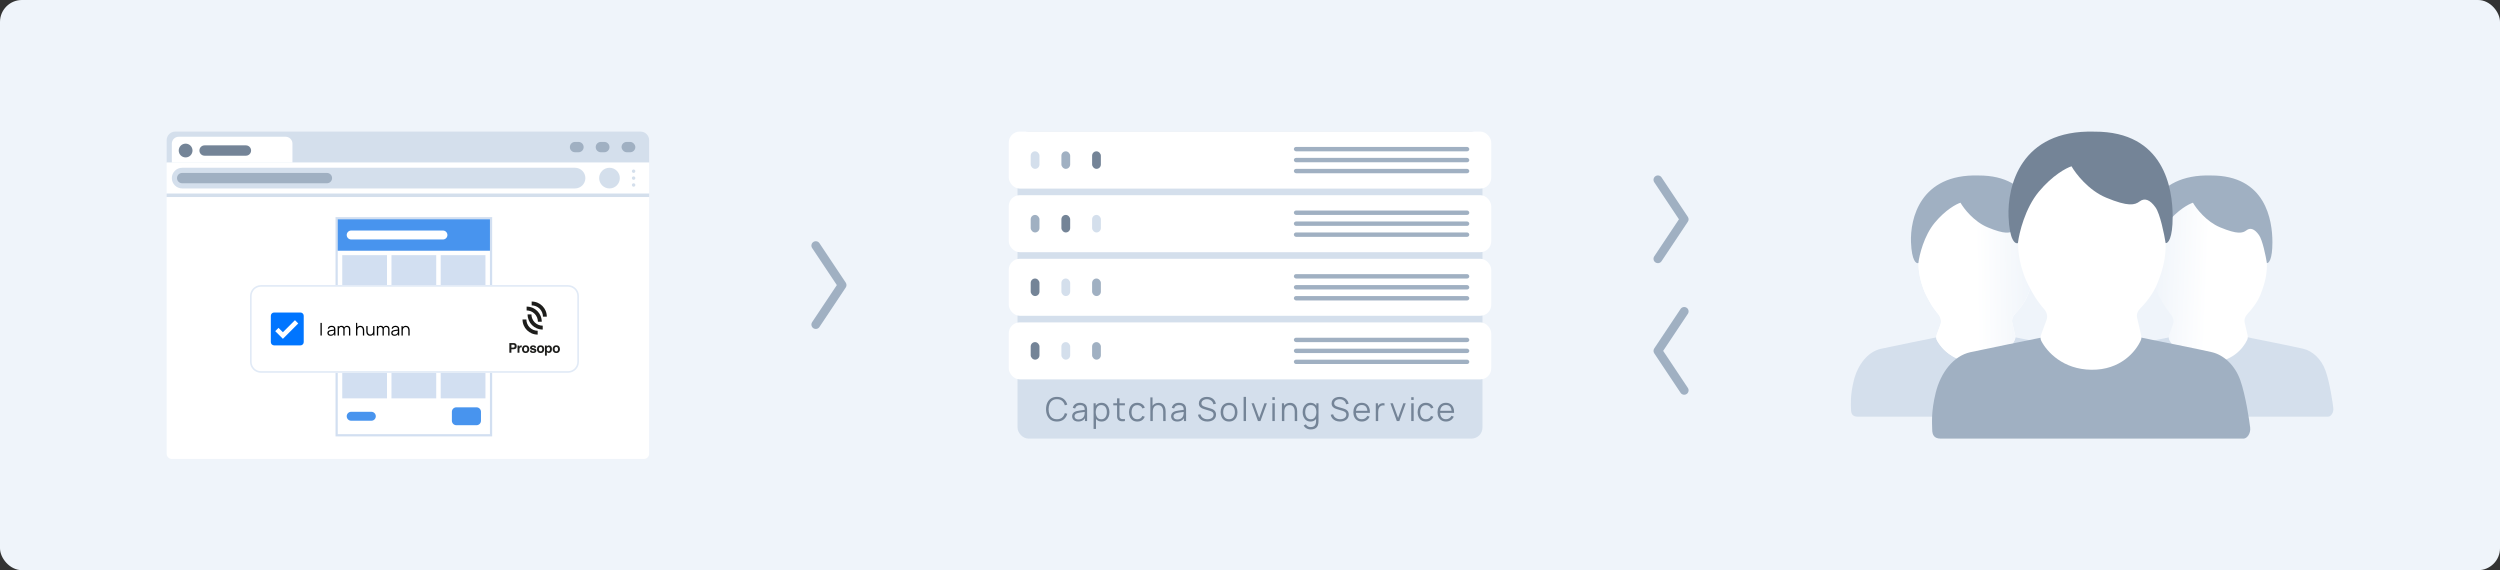 <svg width="1140" height="260" viewBox="0 0 1140 260" fill="none" xmlns="http://www.w3.org/2000/svg">
<rect x="0" y="0" width="1140" height="260" fill="#333333" stroke="none"/>
<rect width="1140" height="260" rx="10" fill="#EFF4FA"/>
<rect x="464" y="60" width="212" height="140" rx="5" fill="#D4DFEC"/>
<path d="M481.973 192.225C480.898 192.225 479.99 191.988 479.25 191.513C478.51 191.033 477.95 190.37 477.57 189.525C477.19 188.68 477 187.705 477 186.6C477 185.495 477.19 184.52 477.57 183.675C477.95 182.83 478.51 182.17 479.25 181.695C479.99 181.215 480.898 180.975 481.973 180.975C483.228 180.975 484.253 181.298 485.048 181.943C485.843 182.583 486.388 183.443 486.683 184.523L485.558 184.815C485.328 183.96 484.915 183.283 484.32 182.783C483.725 182.283 482.943 182.033 481.973 182.033C481.128 182.033 480.425 182.225 479.865 182.61C479.305 182.995 478.883 183.533 478.598 184.223C478.318 184.908 478.172 185.7 478.162 186.6C478.158 187.5 478.295 188.293 478.575 188.978C478.86 189.663 479.285 190.2 479.85 190.59C480.42 190.975 481.128 191.168 481.973 191.168C482.943 191.168 483.725 190.918 484.32 190.418C484.915 189.913 485.328 189.235 485.558 188.385L486.683 188.678C486.388 189.758 485.843 190.62 485.048 191.265C484.253 191.905 483.228 192.225 481.973 192.225Z" fill="#748497"/>
<path d="M491.655 192.225C491.045 192.225 490.532 192.115 490.117 191.895C489.707 191.675 489.4 191.383 489.195 191.018C488.99 190.653 488.887 190.255 488.887 189.825C488.887 189.385 488.975 189.01 489.15 188.7C489.33 188.385 489.572 188.128 489.877 187.928C490.187 187.728 490.545 187.575 490.95 187.47C491.36 187.37 491.812 187.283 492.307 187.208C492.807 187.128 493.295 187.06 493.77 187.005C494.25 186.945 494.67 186.888 495.03 186.833L494.64 187.073C494.655 186.273 494.5 185.68 494.175 185.295C493.85 184.91 493.285 184.718 492.48 184.718C491.925 184.718 491.455 184.843 491.07 185.093C490.69 185.343 490.422 185.738 490.267 186.278L489.195 185.963C489.38 185.238 489.752 184.675 490.312 184.275C490.872 183.875 491.6 183.675 492.495 183.675C493.235 183.675 493.862 183.815 494.377 184.095C494.897 184.37 495.265 184.77 495.48 185.295C495.58 185.53 495.645 185.793 495.675 186.083C495.705 186.373 495.72 186.668 495.72 186.968V192H494.737V189.968L495.022 190.088C494.747 190.783 494.32 191.313 493.74 191.678C493.16 192.043 492.465 192.225 491.655 192.225ZM491.782 191.273C492.297 191.273 492.747 191.18 493.132 190.995C493.517 190.81 493.827 190.558 494.062 190.238C494.297 189.913 494.45 189.548 494.52 189.143C494.58 188.883 494.612 188.598 494.617 188.288C494.622 187.973 494.625 187.738 494.625 187.583L495.045 187.8C494.67 187.85 494.262 187.9 493.822 187.95C493.387 188 492.957 188.058 492.532 188.123C492.112 188.188 491.732 188.265 491.392 188.355C491.162 188.42 490.94 188.513 490.725 188.633C490.51 188.748 490.332 188.903 490.192 189.098C490.057 189.293 489.99 189.535 489.99 189.825C489.99 190.06 490.047 190.288 490.162 190.508C490.282 190.728 490.472 190.91 490.732 191.055C490.997 191.2 491.347 191.273 491.782 191.273Z" fill="#748497"/>
<path d="M502.31 192.225C501.565 192.225 500.935 192.038 500.42 191.663C499.905 191.283 499.515 190.77 499.25 190.125C498.985 189.475 498.852 188.748 498.852 187.943C498.852 187.123 498.985 186.393 499.25 185.753C499.52 185.108 499.915 184.6 500.435 184.23C500.955 183.86 501.595 183.675 502.355 183.675C503.095 183.675 503.73 183.863 504.26 184.238C504.79 184.613 505.195 185.123 505.475 185.768C505.76 186.413 505.902 187.138 505.902 187.943C505.902 188.753 505.76 189.48 505.475 190.125C505.19 190.77 504.78 191.283 504.245 191.663C503.71 192.038 503.065 192.225 502.31 192.225ZM498.665 195.6V183.9H499.655V189.998H499.775V195.6H498.665ZM502.197 191.198C502.762 191.198 503.232 191.055 503.607 190.77C503.982 190.485 504.262 190.098 504.447 189.608C504.637 189.113 504.732 188.558 504.732 187.943C504.732 187.333 504.64 186.783 504.455 186.293C504.27 185.803 503.987 185.415 503.607 185.13C503.232 184.845 502.755 184.703 502.175 184.703C501.61 184.703 501.14 184.84 500.765 185.115C500.395 185.39 500.117 185.773 499.932 186.263C499.747 186.748 499.655 187.308 499.655 187.943C499.655 188.568 499.747 189.128 499.932 189.623C500.117 190.113 500.397 190.498 500.772 190.778C501.147 191.058 501.622 191.198 502.197 191.198Z" fill="#748497"/>
<path d="M512.959 192C512.504 192.095 512.054 192.133 511.609 192.113C511.169 192.093 510.774 191.998 510.424 191.828C510.079 191.658 509.817 191.393 509.637 191.033C509.492 190.733 509.412 190.43 509.397 190.125C509.387 189.815 509.382 189.463 509.382 189.068V181.65H510.477V189.023C510.477 189.363 510.479 189.648 510.484 189.878C510.494 190.103 510.547 190.303 510.642 190.478C510.822 190.813 511.107 191.013 511.497 191.078C511.892 191.143 512.379 191.128 512.959 191.033V192ZM507.649 184.845V183.9H512.959V184.845H507.649Z" fill="#748497"/>
<path d="M518.622 192.225C517.807 192.225 517.117 192.043 516.552 191.678C515.987 191.313 515.557 190.81 515.262 190.17C514.972 189.525 514.822 188.785 514.812 187.95C514.822 187.1 514.977 186.355 515.277 185.715C515.577 185.07 516.01 184.57 516.575 184.215C517.14 183.855 517.825 183.675 518.63 183.675C519.45 183.675 520.162 183.875 520.767 184.275C521.377 184.675 521.795 185.223 522.02 185.918L520.94 186.263C520.75 185.778 520.447 185.403 520.032 185.138C519.622 184.868 519.152 184.733 518.622 184.733C518.027 184.733 517.535 184.87 517.145 185.145C516.755 185.415 516.465 185.793 516.275 186.278C516.085 186.763 515.987 187.32 515.982 187.95C515.992 188.92 516.217 189.7 516.657 190.29C517.097 190.875 517.752 191.168 518.622 191.168C519.172 191.168 519.64 191.043 520.025 190.793C520.415 190.538 520.71 190.168 520.91 189.683L522.02 190.013C521.72 190.733 521.28 191.283 520.7 191.663C520.12 192.038 519.427 192.225 518.622 192.225Z" fill="#748497"/>
<path d="M530.418 192V187.868C530.418 187.418 530.375 187.005 530.29 186.63C530.205 186.25 530.068 185.92 529.878 185.64C529.693 185.355 529.45 185.135 529.15 184.98C528.855 184.825 528.495 184.748 528.07 184.748C527.68 184.748 527.335 184.815 527.035 184.95C526.74 185.085 526.49 185.28 526.285 185.535C526.085 185.785 525.933 186.09 525.828 186.45C525.723 186.81 525.67 187.22 525.67 187.68L524.89 187.508C524.89 186.678 525.035 185.98 525.325 185.415C525.615 184.85 526.015 184.423 526.525 184.133C527.035 183.843 527.62 183.698 528.28 183.698C528.765 183.698 529.188 183.773 529.548 183.923C529.913 184.073 530.22 184.275 530.47 184.53C530.725 184.785 530.93 185.078 531.085 185.408C531.24 185.733 531.353 186.08 531.423 186.45C531.493 186.815 531.528 187.18 531.528 187.545V192H530.418ZM524.56 192V181.2H525.558V187.298H525.67V192H524.56Z" fill="#748497"/>
<path d="M536.792 192.225C536.182 192.225 535.669 192.115 535.254 191.895C534.844 191.675 534.537 191.383 534.332 191.018C534.127 190.653 534.024 190.255 534.024 189.825C534.024 189.385 534.112 189.01 534.287 188.7C534.467 188.385 534.709 188.128 535.014 187.928C535.324 187.728 535.682 187.575 536.087 187.47C536.497 187.37 536.949 187.283 537.444 187.208C537.944 187.128 538.432 187.06 538.907 187.005C539.387 186.945 539.807 186.888 540.167 186.833L539.777 187.073C539.792 186.273 539.637 185.68 539.312 185.295C538.987 184.91 538.422 184.718 537.617 184.718C537.062 184.718 536.592 184.843 536.207 185.093C535.827 185.343 535.559 185.738 535.404 186.278L534.332 185.963C534.517 185.238 534.889 184.675 535.449 184.275C536.009 183.875 536.737 183.675 537.632 183.675C538.372 183.675 538.999 183.815 539.514 184.095C540.034 184.37 540.402 184.77 540.617 185.295C540.717 185.53 540.782 185.793 540.812 186.083C540.842 186.373 540.857 186.668 540.857 186.968V192H539.874V189.968L540.159 190.088C539.884 190.783 539.457 191.313 538.877 191.678C538.297 192.043 537.602 192.225 536.792 192.225ZM536.919 191.273C537.434 191.273 537.884 191.18 538.269 190.995C538.654 190.81 538.964 190.558 539.199 190.238C539.434 189.913 539.587 189.548 539.657 189.143C539.717 188.883 539.749 188.598 539.754 188.288C539.759 187.973 539.762 187.738 539.762 187.583L540.182 187.8C539.807 187.85 539.399 187.9 538.959 187.95C538.524 188 538.094 188.058 537.669 188.123C537.249 188.188 536.869 188.265 536.529 188.355C536.299 188.42 536.077 188.513 535.862 188.633C535.647 188.748 535.469 188.903 535.329 189.098C535.194 189.293 535.127 189.535 535.127 189.825C535.127 190.06 535.184 190.288 535.299 190.508C535.419 190.728 535.609 190.91 535.869 191.055C536.134 191.2 536.484 191.273 536.919 191.273Z" fill="#748497"/>
<path d="M550.562 192.225C549.807 192.225 549.127 192.1 548.522 191.85C547.922 191.595 547.424 191.235 547.029 190.77C546.639 190.305 546.384 189.753 546.264 189.113L547.389 188.925C547.569 189.625 547.949 190.175 548.529 190.575C549.109 190.97 549.802 191.168 550.607 191.168C551.137 191.168 551.612 191.085 552.032 190.92C552.452 190.75 552.782 190.51 553.022 190.2C553.262 189.89 553.382 189.523 553.382 189.098C553.382 188.818 553.332 188.58 553.232 188.385C553.132 188.185 552.999 188.02 552.834 187.89C552.669 187.76 552.489 187.653 552.294 187.568C552.099 187.478 551.909 187.405 551.724 187.35L548.987 186.533C548.657 186.438 548.352 186.318 548.072 186.173C547.792 186.023 547.547 185.845 547.337 185.64C547.132 185.43 546.972 185.185 546.857 184.905C546.742 184.625 546.684 184.305 546.684 183.945C546.684 183.335 546.844 182.808 547.164 182.363C547.484 181.918 547.922 181.575 548.477 181.335C549.032 181.095 549.664 180.978 550.374 180.983C551.094 180.983 551.737 181.11 552.302 181.365C552.872 181.62 553.342 181.985 553.712 182.46C554.082 182.93 554.327 183.488 554.447 184.133L553.292 184.343C553.217 183.873 553.044 183.465 552.774 183.12C552.504 182.775 552.159 182.51 551.739 182.325C551.324 182.135 550.867 182.038 550.367 182.033C549.882 182.033 549.449 182.115 549.069 182.28C548.694 182.44 548.397 182.66 548.177 182.94C547.957 183.22 547.847 183.54 547.847 183.9C547.847 184.265 547.947 184.558 548.147 184.778C548.352 184.998 548.602 185.17 548.897 185.295C549.197 185.42 549.487 185.523 549.767 185.603L551.882 186.225C552.102 186.285 552.359 186.373 552.654 186.488C552.954 186.598 553.244 186.758 553.524 186.968C553.809 187.173 554.044 187.443 554.229 187.778C554.414 188.113 554.507 188.538 554.507 189.053C554.507 189.553 554.407 190 554.207 190.395C554.012 190.79 553.734 191.123 553.374 191.393C553.019 191.663 552.602 191.868 552.122 192.008C551.647 192.153 551.127 192.225 550.562 192.225Z" fill="#748497"/>
<path d="M560.438 192.225C559.633 192.225 558.945 192.043 558.375 191.678C557.805 191.313 557.368 190.808 557.063 190.163C556.758 189.518 556.605 188.778 556.605 187.943C556.605 187.093 556.76 186.348 557.07 185.708C557.38 185.068 557.82 184.57 558.39 184.215C558.965 183.855 559.648 183.675 560.438 183.675C561.248 183.675 561.938 183.858 562.508 184.223C563.083 184.583 563.52 185.085 563.82 185.73C564.125 186.37 564.278 187.108 564.278 187.943C564.278 188.793 564.125 189.54 563.82 190.185C563.515 190.825 563.075 191.325 562.5 191.685C561.925 192.045 561.238 192.225 560.438 192.225ZM560.438 191.168C561.338 191.168 562.008 190.87 562.448 190.275C562.888 189.675 563.108 188.898 563.108 187.943C563.108 186.963 562.885 186.183 562.44 185.603C562 185.023 561.333 184.733 560.438 184.733C559.833 184.733 559.333 184.87 558.938 185.145C558.548 185.415 558.255 185.793 558.06 186.278C557.87 186.758 557.775 187.313 557.775 187.943C557.775 188.918 558 189.7 558.45 190.29C558.9 190.875 559.563 191.168 560.438 191.168Z" fill="#748497"/>
<path d="M567.082 192V180.975H568.185V192H567.082Z" fill="#748497"/>
<path d="M573.623 192L570.683 183.9H571.801L574.193 190.56L576.571 183.9H577.703L574.763 192H573.623Z" fill="#748497"/>
<path d="M580.2 182.363V181.125H581.303V182.363H580.2ZM580.2 192V183.9H581.303V192H580.2Z" fill="#748497"/>
<path d="M590.401 192V187.868C590.401 187.418 590.359 187.005 590.274 186.63C590.189 186.25 590.051 185.92 589.861 185.64C589.676 185.355 589.434 185.135 589.134 184.98C588.839 184.825 588.479 184.748 588.054 184.748C587.664 184.748 587.319 184.815 587.019 184.95C586.724 185.085 586.474 185.28 586.269 185.535C586.069 185.785 585.916 186.09 585.811 186.45C585.706 186.81 585.654 187.22 585.654 187.68L584.874 187.508C584.874 186.678 585.019 185.98 585.309 185.415C585.599 184.85 585.999 184.423 586.509 184.133C587.019 183.843 587.604 183.698 588.264 183.698C588.749 183.698 589.171 183.773 589.531 183.923C589.896 184.073 590.204 184.275 590.454 184.53C590.709 184.785 590.914 185.078 591.069 185.408C591.224 185.733 591.336 186.08 591.406 186.45C591.476 186.815 591.511 187.18 591.511 187.545V192H590.401ZM584.544 192V183.9H585.541V185.895H585.654V192H584.544Z" fill="#748497"/>
<path d="M597.675 195.825C597.26 195.825 596.85 195.763 596.445 195.638C596.045 195.518 595.675 195.325 595.335 195.06C594.995 194.8 594.71 194.46 594.48 194.04L595.477 193.485C595.702 193.935 596.017 194.258 596.422 194.453C596.832 194.653 597.25 194.753 597.675 194.753C598.26 194.753 598.732 194.643 599.092 194.423C599.457 194.208 599.722 193.888 599.887 193.463C600.052 193.038 600.132 192.508 600.127 191.873V189.713H600.255V183.9H601.237V191.888C601.237 192.118 601.23 192.338 601.215 192.548C601.205 192.763 601.182 192.973 601.147 193.178C601.052 193.783 600.855 194.28 600.555 194.67C600.26 195.06 599.87 195.35 599.385 195.54C598.905 195.73 598.335 195.825 597.675 195.825ZM597.6 192.225C596.845 192.225 596.2 192.038 595.665 191.663C595.13 191.283 594.72 190.77 594.435 190.125C594.15 189.48 594.007 188.753 594.007 187.943C594.007 187.138 594.147 186.413 594.427 185.768C594.712 185.123 595.12 184.613 595.65 184.238C596.18 183.863 596.815 183.675 597.555 183.675C598.315 183.675 598.955 183.86 599.475 184.23C599.995 184.6 600.387 185.108 600.652 185.753C600.922 186.393 601.057 187.123 601.057 187.943C601.057 188.748 600.925 189.475 600.66 190.125C600.395 190.77 600.005 191.283 599.49 191.663C598.975 192.038 598.345 192.225 597.6 192.225ZM597.712 191.198C598.287 191.198 598.762 191.058 599.137 190.778C599.512 190.498 599.792 190.113 599.977 189.623C600.162 189.128 600.255 188.568 600.255 187.943C600.255 187.308 600.162 186.748 599.977 186.263C599.792 185.773 599.512 185.39 599.137 185.115C598.767 184.84 598.3 184.703 597.735 184.703C597.155 184.703 596.675 184.845 596.295 185.13C595.915 185.415 595.632 185.803 595.447 186.293C595.267 186.783 595.177 187.333 595.177 187.943C595.177 188.558 595.27 189.113 595.455 189.608C595.645 190.098 595.927 190.485 596.302 190.77C596.677 191.055 597.147 191.198 597.712 191.198Z" fill="#748497"/>
<path d="M611.087 192.225C610.332 192.225 609.652 192.1 609.047 191.85C608.447 191.595 607.95 191.235 607.555 190.77C607.165 190.305 606.91 189.753 606.79 189.113L607.915 188.925C608.095 189.625 608.475 190.175 609.055 190.575C609.635 190.97 610.327 191.168 611.132 191.168C611.662 191.168 612.137 191.085 612.557 190.92C612.977 190.75 613.307 190.51 613.547 190.2C613.787 189.89 613.907 189.523 613.907 189.098C613.907 188.818 613.857 188.58 613.757 188.385C613.657 188.185 613.525 188.02 613.36 187.89C613.195 187.76 613.015 187.653 612.82 187.568C612.625 187.478 612.435 187.405 612.25 187.35L609.512 186.533C609.182 186.438 608.877 186.318 608.597 186.173C608.317 186.023 608.072 185.845 607.862 185.64C607.657 185.43 607.497 185.185 607.382 184.905C607.267 184.625 607.21 184.305 607.21 183.945C607.21 183.335 607.37 182.808 607.69 182.363C608.01 181.918 608.447 181.575 609.002 181.335C609.557 181.095 610.19 180.978 610.9 180.983C611.62 180.983 612.262 181.11 612.827 181.365C613.397 181.62 613.867 181.985 614.237 182.46C614.607 182.93 614.852 183.488 614.972 184.133L613.817 184.343C613.742 183.873 613.57 183.465 613.3 183.12C613.03 182.775 612.685 182.51 612.265 182.325C611.85 182.135 611.392 182.038 610.892 182.033C610.407 182.033 609.975 182.115 609.595 182.28C609.22 182.44 608.922 182.66 608.702 182.94C608.482 183.22 608.372 183.54 608.372 183.9C608.372 184.265 608.472 184.558 608.672 184.778C608.877 184.998 609.127 185.17 609.422 185.295C609.722 185.42 610.012 185.523 610.292 185.603L612.407 186.225C612.627 186.285 612.885 186.373 613.18 186.488C613.48 186.598 613.77 186.758 614.05 186.968C614.335 187.173 614.57 187.443 614.755 187.778C614.94 188.113 615.032 188.538 615.032 189.053C615.032 189.553 614.932 190 614.732 190.395C614.537 190.79 614.26 191.123 613.9 191.393C613.545 191.663 613.127 191.868 612.647 192.008C612.172 192.153 611.652 192.225 611.087 192.225Z" fill="#748497"/>
<path d="M621.008 192.225C620.218 192.225 619.533 192.05 618.953 191.7C618.378 191.35 617.93 190.858 617.61 190.223C617.29 189.588 617.13 188.843 617.13 187.988C617.13 187.103 617.288 186.338 617.603 185.693C617.918 185.048 618.36 184.55 618.93 184.2C619.505 183.85 620.183 183.675 620.963 183.675C621.763 183.675 622.445 183.86 623.01 184.23C623.575 184.595 624.003 185.12 624.293 185.805C624.583 186.49 624.715 187.308 624.69 188.258H623.565V187.868C623.545 186.818 623.318 186.025 622.883 185.49C622.453 184.955 621.823 184.688 620.993 184.688C620.123 184.688 619.455 184.97 618.99 185.535C618.53 186.1 618.3 186.905 618.3 187.95C618.3 188.97 618.53 189.763 618.99 190.328C619.455 190.888 620.113 191.168 620.963 191.168C621.543 191.168 622.048 191.035 622.478 190.77C622.913 190.5 623.255 190.113 623.505 189.608L624.533 190.005C624.213 190.71 623.74 191.258 623.115 191.648C622.495 192.033 621.793 192.225 621.008 192.225ZM617.91 188.258V187.335H624.098V188.258H617.91Z" fill="#748497"/>
<path d="M627.355 192V183.9H628.345V185.85L628.15 185.595C628.24 185.355 628.357 185.135 628.502 184.935C628.647 184.73 628.805 184.563 628.975 184.433C629.185 184.248 629.43 184.108 629.71 184.013C629.99 183.913 630.272 183.855 630.557 183.84C630.842 183.82 631.102 183.84 631.337 183.9V184.935C631.042 184.86 630.72 184.843 630.37 184.883C630.02 184.923 629.697 185.063 629.402 185.303C629.132 185.513 628.93 185.765 628.795 186.06C628.66 186.35 628.57 186.66 628.525 186.99C628.48 187.315 628.457 187.638 628.457 187.958V192H627.355Z" fill="#748497"/>
<path d="M636.95 192L634.01 183.9H635.128L637.52 190.56L639.898 183.9H641.03L638.09 192H636.95Z" fill="#748497"/>
<path d="M643.527 182.363V181.125H644.63V182.363H643.527ZM643.527 192V183.9H644.63V192H643.527Z" fill="#748497"/>
<path d="M650.238 192.225C649.423 192.225 648.733 192.043 648.168 191.678C647.603 191.313 647.173 190.81 646.878 190.17C646.588 189.525 646.438 188.785 646.428 187.95C646.438 187.1 646.593 186.355 646.893 185.715C647.193 185.07 647.626 184.57 648.191 184.215C648.756 183.855 649.441 183.675 650.246 183.675C651.066 183.675 651.778 183.875 652.383 184.275C652.993 184.675 653.411 185.223 653.636 185.918L652.556 186.263C652.366 185.778 652.063 185.403 651.648 185.138C651.238 184.868 650.768 184.733 650.238 184.733C649.643 184.733 649.151 184.87 648.761 185.145C648.371 185.415 648.081 185.793 647.891 186.278C647.701 186.763 647.603 187.32 647.598 187.95C647.608 188.92 647.833 189.7 648.273 190.29C648.713 190.875 649.368 191.168 650.238 191.168C650.788 191.168 651.256 191.043 651.641 190.793C652.031 190.538 652.326 190.168 652.526 189.683L653.636 190.013C653.336 190.733 652.896 191.283 652.316 191.663C651.736 192.038 651.043 192.225 650.238 192.225Z" fill="#748497"/>
<path d="M659.392 192.225C658.602 192.225 657.917 192.05 657.337 191.7C656.762 191.35 656.314 190.858 655.994 190.223C655.674 189.588 655.514 188.843 655.514 187.988C655.514 187.103 655.672 186.338 655.987 185.693C656.302 185.048 656.744 184.55 657.314 184.2C657.889 183.85 658.567 183.675 659.347 183.675C660.147 183.675 660.829 183.86 661.394 184.23C661.959 184.595 662.387 185.12 662.677 185.805C662.967 186.49 663.099 187.308 663.074 188.258H661.949V187.868C661.929 186.818 661.702 186.025 661.267 185.49C660.837 184.955 660.207 184.688 659.377 184.688C658.507 184.688 657.839 184.97 657.374 185.535C656.914 186.1 656.684 186.905 656.684 187.95C656.684 188.97 656.914 189.763 657.374 190.328C657.839 190.888 658.497 191.168 659.347 191.168C659.927 191.168 660.432 191.035 660.862 190.77C661.297 190.5 661.639 190.113 661.889 189.608L662.917 190.005C662.597 190.71 662.124 191.258 661.499 191.648C660.879 192.033 660.177 192.225 659.392 192.225ZM656.294 188.258V187.335H662.482V188.258H656.294Z" fill="#748497"/>
<rect x="460" y="147" width="220" height="26" rx="5" fill="white"/>
<rect x="590" y="154" width="80" height="2" rx="1" fill="#A0B0C2"/>
<rect x="590" y="159" width="80" height="2" rx="1" fill="#A0B0C2"/>
<rect x="590" y="164" width="80" height="2" rx="1" fill="#A0B0C2"/>
<rect x="470" y="156" width="4" height="8" rx="2" fill="#748497"/>
<rect x="484" y="156" width="4" height="8" rx="2" fill="#D4DFEC"/>
<rect x="498" y="156" width="4" height="8" rx="2" fill="#A0B0C2"/>
<rect x="460" y="118" width="220" height="26" rx="5" fill="white"/>
<rect x="590" y="125" width="80" height="2" rx="1" fill="#A0B0C2"/>
<rect x="590" y="130" width="80" height="2" rx="1" fill="#A0B0C2"/>
<rect x="590" y="135" width="80" height="2" rx="1" fill="#A0B0C2"/>
<rect x="470" y="127" width="4" height="8" rx="2" fill="#748497"/>
<rect x="484" y="127" width="4" height="8" rx="2" fill="#D4DFEC"/>
<rect x="498" y="127" width="4" height="8" rx="2" fill="#A0B0C2"/>
<rect x="460" y="89" width="220" height="26" rx="5" fill="white"/>
<rect x="590" y="96" width="80" height="2" rx="1" fill="#A0B0C2"/>
<rect x="590" y="101" width="80" height="2" rx="1" fill="#A0B0C2"/>
<rect x="590" y="106" width="80" height="2" rx="1" fill="#A0B0C2"/>
<rect x="470" y="98" width="4" height="8" rx="2" fill="#A0B0C2"/>
<rect x="484" y="98" width="4" height="8" rx="2" fill="#748497"/>
<rect x="498" y="98" width="4" height="8" rx="2" fill="#D4DFEC"/>
<rect x="460" y="60" width="220" height="26" rx="5" fill="white"/>
<rect x="590" y="67" width="80" height="2" rx="1" fill="#A0B0C2"/>
<rect x="590" y="72" width="80" height="2" rx="1" fill="#A0B0C2"/>
<rect x="590" y="77" width="80" height="2" rx="1" fill="#A0B0C2"/>
<rect x="470" y="69" width="4" height="8" rx="2" fill="#D4DFEC"/>
<rect x="484" y="69" width="4" height="8" rx="2" fill="#A0B0C2"/>
<rect x="498" y="69" width="4" height="8" rx="2" fill="#748497"/>
<path fill-rule="evenodd" clip-rule="evenodd" d="M769.109 179.664C768.19 180.277 766.948 180.029 766.336 179.11L754.336 161.11C753.888 160.438 753.888 159.563 754.336 158.891L766.336 140.891C766.948 139.972 768.19 139.723 769.109 140.336C770.028 140.949 770.277 142.191 769.664 143.11L758.403 160L769.664 176.891C770.277 177.81 770.028 179.052 769.109 179.664Z" fill="#A0B0C2"/>
<path fill-rule="evenodd" clip-rule="evenodd" d="M754.891 80.336C755.81 79.723 757.052 79.972 757.664 80.891L769.664 98.891C770.112 99.563 770.112 100.438 769.664 101.11L757.664 119.11C757.052 120.029 755.81 120.277 754.891 119.664C753.972 119.052 753.723 117.81 754.336 116.891L765.597 100L754.336 83.11C753.723 82.191 753.972 80.949 754.891 80.336Z" fill="#A0B0C2"/>
<path fill-rule="evenodd" clip-rule="evenodd" d="M370.891 110.336C371.81 109.723 373.052 109.972 373.664 110.891L385.664 128.891C386.112 129.563 386.112 130.438 385.664 131.11L373.664 149.11C373.052 150.029 371.81 150.277 370.891 149.664C369.972 149.052 369.723 147.81 370.336 146.891L381.597 130L370.336 113.11C369.723 112.191 369.972 110.949 370.891 110.336Z" fill="#A0B0C2"/>
<path d="M76 63.929C76 61.759 77.759 60 79.929 60H292.071C294.241 60 296 61.759 296 63.929V74.143H76V63.929Z" fill="#D4DFEC"/>
<path d="M78.357 65.5C78.357 63.764 79.764 62.357 81.5 62.357H130.215C131.95 62.357 133.357 63.764 133.357 65.5V74.143H78.357V65.5Z" fill="white"/>
<rect x="283.43" y="64.714" width="6.286" height="4.714" rx="2.357" fill="#A0B0C2"/>
<path d="M259.857 67.072C259.857 65.77 260.913 64.714 262.215 64.714H263.786C265.088 64.714 266.143 65.77 266.143 67.072C266.143 68.373 265.088 69.429 263.786 69.429H262.215C260.913 69.429 259.857 68.373 259.857 67.072Z" fill="#A0B0C2"/>
<path d="M271.643 67.072C271.643 65.77 272.698 64.714 274 64.714H275.571C276.873 64.714 277.928 65.77 277.928 67.072C277.928 68.373 276.873 69.429 275.571 69.429H274C272.698 69.429 271.643 68.373 271.643 67.072Z" fill="#A0B0C2"/>
<path d="M76 74.143H296V88.286H76V74.143Z" fill="white"/>
<path d="M78.357 81.214C78.357 78.611 80.468 76.5 83.072 76.5H262.215C264.818 76.5 266.929 78.611 266.929 81.214C266.929 83.818 264.818 85.929 262.215 85.929H83.072C80.468 85.929 78.357 83.818 78.357 81.214Z" fill="#D4DFEC"/>
<path d="M273.213 81.214C273.213 78.611 275.324 76.5 277.927 76.5C280.531 76.5 282.641 78.611 282.641 81.214C282.641 83.818 280.531 85.929 277.927 85.929C275.324 85.929 273.213 83.818 273.213 81.214Z" fill="#D4DFEC"/>
<path d="M289.714 78.072C289.714 78.505 289.362 78.857 288.928 78.857C288.494 78.857 288.143 78.505 288.143 78.072C288.143 77.638 288.494 77.286 288.928 77.286C289.362 77.286 289.714 77.638 289.714 78.072Z" fill="#D4DFEC"/>
<path d="M289.714 84.357C289.714 84.791 289.362 85.143 288.928 85.143C288.494 85.143 288.143 84.791 288.143 84.357C288.143 83.923 288.494 83.572 288.928 83.572C289.362 83.572 289.714 83.923 289.714 84.357Z" fill="#D4DFEC"/>
<path d="M289.714 81.214C289.714 81.648 289.362 82 288.928 82C288.494 82 288.143 81.648 288.143 81.214C288.143 80.78 288.494 80.429 288.928 80.429C289.362 80.429 289.714 80.78 289.714 81.214Z" fill="#D4DFEC"/>
<path d="M87.786 68.643C87.786 70.379 86.379 71.786 84.643 71.786C82.907 71.786 81.5 70.379 81.5 68.643C81.5 66.907 82.907 65.5 84.643 65.5C86.379 65.5 87.786 66.907 87.786 68.643Z" fill="#748497"/>
<path d="M90.928 68.643C90.928 67.341 91.983 66.286 93.285 66.286H112.142C113.444 66.286 114.499 67.341 114.499 68.643C114.499 69.945 113.444 71 112.142 71H93.285C91.983 71 90.928 69.945 90.928 68.643Z" fill="#748497"/>
<path d="M80.715 81.214C80.715 79.912 81.77 78.857 83.072 78.857H149.072C150.374 78.857 151.429 79.912 151.429 81.214C151.429 82.516 150.374 83.572 149.072 83.572H83.072C81.77 83.572 80.715 82.516 80.715 81.214Z" fill="#A0B0C2"/>
<rect x="76" y="88.286" width="220" height="1.571" fill="#D4DFEC"/>
<path d="M76 89.857H296V206.929C296 208.231 294.931 209.286 293.613 209.286H78.387C77.069 209.286 76 208.231 76 206.929V89.857Z" fill="white"/>
<rect width="71.429" height="100" transform="matrix(1 0 0 -1 153 199)" fill="#D2DFF1"/>
<rect width="69.388" height="83.674" transform="matrix(1 0 0 -1 154.021 197.979)" fill="white"/>
<path d="M200.959 116.347H221.367V136.755H200.959V116.347Z" fill="#D2DFF1"/>
<path d="M178.51 116.347H198.918V136.755H178.51V116.347Z" fill="#D2DFF1"/>
<path d="M156.061 116.347H176.469V136.755H156.061V116.347Z" fill="#D2DFF1"/>
<path d="M200.959 138.796H221.367V159.204H200.959V138.796Z" fill="#D2DFF1"/>
<path d="M178.51 138.796H198.918V159.204H178.51V138.796Z" fill="#D2DFF1"/>
<path d="M156.061 138.796H176.469V159.204H156.061V138.796Z" fill="#D2DFF1"/>
<path d="M200.959 161.245H221.367V181.653H200.959V161.245Z" fill="#D2DFF1"/>
<path d="M178.51 161.245H198.918V181.653H178.51V161.245Z" fill="#D2DFF1"/>
<path d="M156.061 161.245H176.469V181.653H156.061V161.245Z" fill="#D2DFF1"/>
<rect x="154.021" y="100.021" width="69.388" height="14.286" fill="#4894EE"/>
<path d="M158.102 107.164C158.102 106.037 159.015 105.123 160.142 105.123H201.979C203.106 105.123 204.02 106.037 204.02 107.164C204.02 108.291 203.106 109.205 201.979 109.205H160.142C159.015 109.205 158.102 108.291 158.102 107.164Z" fill="white"/>
<path d="M158.102 189.817C158.102 188.69 159.015 187.776 160.142 187.776H169.326C170.453 187.776 171.367 188.69 171.367 189.817C171.367 190.944 170.453 191.858 169.326 191.858H160.142C159.015 191.858 158.102 190.944 158.102 189.817Z" fill="#4894EE"/>
<path d="M206.061 187.776C206.061 186.649 206.974 185.735 208.101 185.735H217.285C218.412 185.735 219.326 186.649 219.326 187.776V191.857C219.326 192.985 218.412 193.898 217.285 193.898H208.101C206.974 193.898 206.061 192.985 206.061 191.857V187.776Z" fill="#4894EE"/>
<path d="M114 135C114 132.239 116.239 130 119 130H259C261.761 130 264 132.239 264 135V165C264 167.761 261.761 170 259 170H119C116.239 170 114 167.761 114 165V135Z" fill="white"/>
<path d="M242.441 139.259C243.806 139.259 245.115 139.801 246.08 140.766C247.045 141.731 247.587 143.04 247.587 144.405H249.346C249.346 140.591 246.255 137.5 242.441 137.5V139.259Z" fill="#1D1D1B"/>
<path d="M240.139 141.565C240.814 141.565 241.483 141.698 242.108 141.956C242.732 142.215 243.299 142.594 243.777 143.072C244.255 143.55 244.634 144.117 244.893 144.741C245.151 145.365 245.284 146.035 245.284 146.71H247.043C247.043 142.897 243.952 139.806 240.139 139.806V141.565Z" fill="#1D1D1B"/>
<path d="M245.176 150.821C243.811 150.821 242.502 150.279 241.537 149.314C240.573 148.349 240.03 147.04 240.03 145.676H238.271C238.271 149.489 241.362 152.58 245.176 152.58V150.821Z" fill="#1D1D1B"/>
<path d="M247.481 148.517C246.805 148.517 246.136 148.384 245.512 148.125C244.887 147.867 244.32 147.488 243.842 147.01C243.364 146.532 242.985 145.965 242.727 145.34C242.468 144.716 242.335 144.047 242.335 143.371H240.576C240.576 147.184 243.668 150.276 247.481 150.276V148.517Z" fill="#1D1D1B"/>
<path d="M235.226 158.939C234.966 159.155 234.595 159.264 234.113 159.264H233.19V160.858H232.27V156.424H234.174C234.613 156.424 234.963 156.538 235.224 156.767C235.485 156.995 235.616 157.349 235.616 157.829C235.615 158.352 235.485 158.722 235.226 158.939ZM234.518 157.341C234.401 157.243 234.236 157.194 234.025 157.194H233.19V158.499H234.025C234.237 158.499 234.401 158.446 234.518 158.34C234.636 158.234 234.694 158.065 234.695 157.834C234.695 157.604 234.636 157.439 234.518 157.341Z" fill="#1D1D1B"/>
<path d="M237.827 157.502C237.838 157.503 237.863 157.505 237.901 157.507V158.385C237.846 158.379 237.798 158.375 237.756 158.373C237.714 158.371 237.68 158.37 237.654 158.37C237.309 158.37 237.077 158.483 236.959 158.707C236.893 158.834 236.859 159.028 236.859 159.291V160.859H235.996V157.579H236.815V158.15C236.947 157.932 237.063 157.782 237.16 157.702C237.321 157.568 237.529 157.5 237.786 157.5C237.803 157.501 237.816 157.501 237.827 157.502Z" fill="#1D1D1B"/>
<path d="M240.951 160.457C240.674 160.798 240.254 160.969 239.69 160.969C239.127 160.969 238.706 160.798 238.43 160.457C238.152 160.115 238.014 159.704 238.014 159.223C238.014 158.75 238.152 158.34 238.429 157.993C238.706 157.646 239.126 157.473 239.69 157.473C240.253 157.473 240.673 157.646 240.95 157.993C241.227 158.34 241.366 158.75 241.365 159.223C241.366 159.704 241.228 160.115 240.951 160.457ZM240.265 159.983C240.399 159.805 240.466 159.551 240.466 159.223C240.467 158.894 240.399 158.641 240.265 158.464C240.13 158.287 239.938 158.198 239.687 158.198C239.437 158.198 239.244 158.287 239.108 158.464C238.973 158.641 238.905 158.894 238.905 159.223C238.905 159.551 238.973 159.804 239.108 159.983C239.243 160.161 239.437 160.25 239.687 160.25C239.938 160.25 240.131 160.161 240.265 159.983Z" fill="#1D1D1B"/>
<path d="M242.462 159.811C242.48 159.964 242.519 160.072 242.58 160.136C242.686 160.25 242.884 160.307 243.172 160.307C243.341 160.307 243.476 160.282 243.576 160.232C243.676 160.182 243.726 160.107 243.725 160.007C243.727 159.962 243.717 159.919 243.696 159.88C243.674 159.841 243.643 159.809 243.605 159.787C243.524 159.737 243.225 159.651 242.708 159.528C242.335 159.436 242.073 159.321 241.92 159.182C241.768 159.046 241.692 158.849 241.691 158.592C241.691 158.289 241.811 158.029 242.049 157.812C242.287 157.594 242.622 157.485 243.054 157.485C243.464 157.485 243.798 157.566 244.057 157.73C244.315 157.893 244.464 158.176 244.502 158.577H243.644C243.632 158.467 243.601 158.379 243.551 158.315C243.456 158.199 243.295 158.141 243.067 158.141C242.88 158.141 242.747 158.17 242.668 158.228C242.588 158.286 242.548 158.354 242.548 158.433C242.548 158.531 242.591 158.602 242.675 158.646C242.759 158.692 243.058 158.771 243.571 158.884C243.912 158.964 244.168 159.085 244.339 159.248C244.507 159.412 244.592 159.618 244.592 159.864C244.592 160.189 244.471 160.455 244.228 160.66C243.986 160.866 243.612 160.969 243.105 160.969C242.589 160.969 242.208 160.86 241.961 160.642C241.715 160.424 241.592 160.147 241.592 159.81L242.462 159.811Z" fill="#1D1D1B"/>
<path d="M247.773 160.457C247.496 160.798 247.075 160.969 246.512 160.969C245.948 160.969 245.528 160.798 245.251 160.457C244.974 160.115 244.836 159.704 244.836 159.223C244.836 158.75 244.974 158.34 245.251 157.993C245.528 157.646 245.948 157.473 246.512 157.473C247.075 157.473 247.496 157.646 247.773 157.993C248.049 158.34 248.188 158.75 248.188 159.223C248.188 159.704 248.049 160.115 247.773 160.457ZM247.086 159.983C247.221 159.805 247.288 159.551 247.288 159.223C247.288 158.894 247.221 158.641 247.086 158.464C246.952 158.287 246.76 158.198 246.509 158.198C246.258 158.198 246.065 158.287 245.93 158.464C245.794 158.642 245.727 158.895 245.727 159.223C245.727 159.551 245.794 159.805 245.93 159.983C246.065 160.161 246.258 160.25 246.509 160.25C246.759 160.25 246.952 160.161 247.086 159.983Z" fill="#1D1D1B"/>
<path d="M251.286 157.931C251.554 158.214 251.688 158.629 251.688 159.177C251.688 159.755 251.557 160.195 251.296 160.498C251.034 160.8 250.697 160.952 250.285 160.952C250.023 160.952 249.805 160.887 249.632 160.757C249.537 160.685 249.444 160.579 249.353 160.441V162.15H248.504V157.579H249.325V158.063C249.418 157.921 249.517 157.809 249.622 157.726C249.814 157.58 250.042 157.507 250.307 157.507C250.692 157.507 251.019 157.648 251.286 157.931ZM250.628 158.548C250.512 158.353 250.323 158.256 250.061 158.256C249.747 158.256 249.531 158.403 249.414 158.698C249.353 158.855 249.323 159.053 249.323 159.294C249.323 159.675 249.425 159.943 249.63 160.097C249.751 160.188 249.895 160.233 250.061 160.233C250.302 160.233 250.486 160.14 250.613 159.956C250.74 159.771 250.803 159.526 250.803 159.219C250.803 158.966 250.745 158.742 250.628 158.548V158.548Z" fill="#1D1D1B"/>
<path d="M254.931 160.457C254.654 160.798 254.234 160.969 253.67 160.969C253.106 160.969 252.686 160.798 252.409 160.457C252.132 160.115 251.994 159.704 251.994 159.223C251.994 158.75 252.133 158.34 252.409 157.993C252.686 157.646 253.106 157.473 253.67 157.473C254.234 157.473 254.654 157.646 254.931 157.993C255.207 158.34 255.346 158.75 255.346 159.223C255.346 159.704 255.207 160.115 254.931 160.457ZM254.245 159.983C254.379 159.805 254.446 159.551 254.446 159.223C254.446 158.894 254.379 158.641 254.245 158.464C254.11 158.287 253.918 158.198 253.667 158.198C253.416 158.198 253.223 158.287 253.088 158.464C252.952 158.642 252.885 158.895 252.885 159.223C252.885 159.551 252.952 159.805 253.088 159.983C253.223 160.161 253.416 160.25 253.667 160.25C253.918 160.25 254.11 160.161 254.245 159.983Z" fill="#1D1D1B"/>
<path fill-rule="evenodd" clip-rule="evenodd" d="M259 130.75H119C116.653 130.75 114.75 132.653 114.75 135V165C114.75 167.347 116.653 169.25 119 169.25H259C261.347 169.25 263.25 167.347 263.25 165V135C263.25 132.653 261.347 130.75 259 130.75ZM119 130C116.239 130 114 132.239 114 135V165C114 167.761 116.239 170 119 170H259C261.761 170 264 167.761 264 165V135C264 132.239 261.761 130 259 130H119Z" fill="#E1EAF6"/>
<path d="M123.5 144C123.5 143.172 124.172 142.5 125 142.5H137C137.828 142.5 138.5 143.172 138.5 144V156C138.5 156.828 137.828 157.5 137 157.5H125C124.172 157.5 123.5 156.828 123.5 156V144Z" fill="#0075FF"/>
<path d="M125.5 151L127 149.5L129 151.5L134.5 146L136 147.5L129 154.5L125.5 151Z" fill="white"/>
<path d="M146.141 153V147.24H146.729V153H146.141Z" fill="black"/>
<path d="M150.765 153.12C150.44 153.12 150.167 153.061 149.945 152.944C149.727 152.826 149.563 152.67 149.453 152.476C149.344 152.281 149.289 152.069 149.289 151.84C149.289 151.605 149.336 151.405 149.429 151.24C149.525 151.072 149.655 150.934 149.817 150.828C149.983 150.721 150.173 150.64 150.389 150.584C150.608 150.53 150.849 150.484 151.113 150.444C151.38 150.401 151.64 150.365 151.893 150.336C152.149 150.304 152.373 150.273 152.565 150.244L152.357 150.372C152.365 149.945 152.283 149.629 152.109 149.424C151.936 149.218 151.635 149.116 151.205 149.116C150.909 149.116 150.659 149.182 150.453 149.316C150.251 149.449 150.108 149.66 150.025 149.948L149.453 149.78C149.552 149.393 149.751 149.093 150.049 148.88C150.348 148.666 150.736 148.56 151.213 148.56C151.608 148.56 151.943 148.634 152.217 148.784C152.495 148.93 152.691 149.144 152.805 149.424C152.859 149.549 152.893 149.689 152.909 149.844C152.925 149.998 152.933 150.156 152.933 150.316V153H152.409V151.916L152.561 151.98C152.415 152.35 152.187 152.633 151.877 152.828C151.568 153.022 151.197 153.12 150.765 153.12ZM150.833 152.612C151.108 152.612 151.348 152.562 151.553 152.464C151.759 152.365 151.924 152.23 152.049 152.06C152.175 151.886 152.256 151.692 152.293 151.476C152.325 151.337 152.343 151.185 152.345 151.02C152.348 150.852 152.349 150.726 152.349 150.644L152.573 150.76C152.373 150.786 152.156 150.813 151.921 150.84C151.689 150.866 151.46 150.897 151.233 150.932C151.009 150.966 150.807 151.008 150.625 151.056C150.503 151.09 150.384 151.14 150.269 151.204C150.155 151.265 150.06 151.348 149.985 151.452C149.913 151.556 149.877 151.685 149.877 151.84C149.877 151.965 149.908 152.086 149.969 152.204C150.033 152.321 150.135 152.418 150.273 152.496C150.415 152.573 150.601 152.612 150.833 152.612Z" fill="black"/>
<path d="M159.127 153L159.131 150.164C159.131 149.83 159.037 149.569 158.851 149.38C158.667 149.188 158.432 149.092 158.147 149.092C157.984 149.092 157.825 149.129 157.671 149.204C157.516 149.278 157.388 149.398 157.287 149.564C157.188 149.729 157.139 149.945 157.139 150.212L156.791 150.112C156.783 149.802 156.843 149.532 156.971 149.3C157.101 149.068 157.28 148.888 157.507 148.76C157.736 148.629 157.995 148.564 158.283 148.564C158.717 148.564 159.065 148.698 159.327 148.968C159.588 149.234 159.719 149.596 159.719 150.052L159.715 153H159.127ZM153.971 153V148.68H154.499V149.744H154.563V153H153.971ZM156.555 153L156.559 150.204C156.559 149.86 156.467 149.589 156.283 149.392C156.101 149.192 155.861 149.092 155.563 149.092C155.264 149.092 155.023 149.194 154.839 149.4C154.655 149.602 154.563 149.873 154.563 150.212L154.211 150.02C154.211 149.742 154.276 149.494 154.407 149.276C154.537 149.054 154.716 148.881 154.943 148.756C155.169 148.628 155.427 148.564 155.715 148.564C155.989 148.564 156.233 148.622 156.447 148.74C156.663 148.857 156.832 149.028 156.955 149.252C157.077 149.476 157.139 149.748 157.139 150.068L157.135 153H156.555Z" fill="black"/>
<path d="M165.477 153V150.796C165.477 150.556 165.455 150.336 165.409 150.136C165.364 149.933 165.291 149.757 165.189 149.608C165.091 149.456 164.961 149.338 164.801 149.256C164.644 149.173 164.452 149.132 164.225 149.132C164.017 149.132 163.833 149.168 163.673 149.24C163.516 149.312 163.383 149.416 163.273 149.552C163.167 149.685 163.085 149.848 163.029 150.04C162.973 150.232 162.945 150.45 162.945 150.696L162.529 150.604C162.529 150.161 162.607 149.789 162.761 149.488C162.916 149.186 163.129 148.958 163.401 148.804C163.673 148.649 163.985 148.572 164.337 148.572C164.596 148.572 164.821 148.612 165.013 148.692C165.208 148.772 165.372 148.88 165.505 149.016C165.641 149.152 165.751 149.308 165.833 149.484C165.916 149.657 165.976 149.842 166.013 150.04C166.051 150.234 166.069 150.429 166.069 150.624V153H165.477ZM162.353 153V147.24H162.885V150.492H162.945V153H162.353Z" fill="black"/>
<path d="M168.759 153.108C168.501 153.108 168.274 153.068 168.079 152.988C167.887 152.908 167.723 152.8 167.587 152.664C167.454 152.528 167.346 152.373 167.263 152.2C167.181 152.024 167.121 151.838 167.083 151.644C167.046 151.446 167.027 151.25 167.027 151.056V148.68H167.619V150.884C167.619 151.121 167.642 151.341 167.687 151.544C167.733 151.746 167.805 151.924 167.903 152.076C168.005 152.225 168.134 152.341 168.291 152.424C168.451 152.506 168.645 152.548 168.871 152.548C169.079 152.548 169.262 152.512 169.419 152.44C169.579 152.368 169.713 152.265 169.819 152.132C169.929 151.996 170.011 151.832 170.067 151.64C170.123 151.445 170.151 151.226 170.151 150.984L170.567 151.076C170.567 151.518 170.49 151.89 170.335 152.192C170.181 152.493 169.967 152.721 169.695 152.876C169.423 153.03 169.111 153.108 168.759 153.108ZM170.211 153V151.936H170.151V148.68H170.739V153H170.211Z" fill="black"/>
<path d="M177.009 153L177.013 150.164C177.013 149.83 176.92 149.569 176.733 149.38C176.549 149.188 176.315 149.092 176.029 149.092C175.867 149.092 175.708 149.129 175.553 149.204C175.399 149.278 175.271 149.398 175.169 149.564C175.071 149.729 175.021 149.945 175.021 150.212L174.673 150.112C174.665 149.802 174.725 149.532 174.853 149.3C174.984 149.068 175.163 148.888 175.389 148.76C175.619 148.629 175.877 148.564 176.165 148.564C176.6 148.564 176.948 148.698 177.209 148.968C177.471 149.234 177.601 149.596 177.601 150.052L177.597 153H177.009ZM171.853 153V148.68H172.381V149.744H172.445V153H171.853ZM174.437 153L174.441 150.204C174.441 149.86 174.349 149.589 174.165 149.392C173.984 149.192 173.744 149.092 173.445 149.092C173.147 149.092 172.905 149.194 172.721 149.4C172.537 149.602 172.445 149.873 172.445 150.212L172.093 150.02C172.093 149.742 172.159 149.494 172.289 149.276C172.42 149.054 172.599 148.881 172.825 148.756C173.052 148.628 173.309 148.564 173.597 148.564C173.872 148.564 174.116 148.622 174.329 148.74C174.545 148.857 174.715 149.028 174.837 149.252C174.96 149.476 175.021 149.748 175.021 150.068L175.017 153H174.437Z" fill="black"/>
<path d="M179.875 153.12C179.549 153.12 179.276 153.061 179.055 152.944C178.836 152.826 178.672 152.67 178.563 152.476C178.453 152.281 178.399 152.069 178.399 151.84C178.399 151.605 178.445 151.405 178.539 151.24C178.635 151.072 178.764 150.934 178.927 150.828C179.092 150.721 179.283 150.64 179.499 150.584C179.717 150.53 179.959 150.484 180.223 150.444C180.489 150.401 180.749 150.365 181.003 150.336C181.259 150.304 181.483 150.273 181.675 150.244L181.467 150.372C181.475 149.945 181.392 149.629 181.219 149.424C181.045 149.218 180.744 149.116 180.315 149.116C180.019 149.116 179.768 149.182 179.563 149.316C179.36 149.449 179.217 149.66 179.135 149.948L178.563 149.78C178.661 149.393 178.86 149.093 179.159 148.88C179.457 148.666 179.845 148.56 180.323 148.56C180.717 148.56 181.052 148.634 181.327 148.784C181.604 148.93 181.8 149.144 181.915 149.424C181.968 149.549 182.003 149.689 182.019 149.844C182.035 149.998 182.043 150.156 182.043 150.316V153H181.519V151.916L181.671 151.98C181.524 152.35 181.296 152.633 180.987 152.828C180.677 153.022 180.307 153.12 179.875 153.12ZM179.943 152.612C180.217 152.612 180.457 152.562 180.663 152.464C180.868 152.365 181.033 152.23 181.159 152.06C181.284 151.886 181.365 151.692 181.403 151.476C181.435 151.337 181.452 151.185 181.455 151.02C181.457 150.852 181.459 150.726 181.459 150.644L181.683 150.76C181.483 150.786 181.265 150.813 181.031 150.84C180.799 150.866 180.569 150.897 180.343 150.932C180.119 150.966 179.916 151.008 179.735 151.056C179.612 151.09 179.493 151.14 179.379 151.204C179.264 151.265 179.169 151.348 179.095 151.452C179.023 151.556 178.987 151.685 178.987 151.84C178.987 151.965 179.017 152.086 179.079 152.204C179.143 152.321 179.244 152.418 179.383 152.496C179.524 152.573 179.711 152.612 179.943 152.612Z" fill="black"/>
<path d="M186.204 153V150.796C186.204 150.556 186.181 150.336 186.136 150.136C186.091 149.933 186.017 149.757 185.916 149.608C185.817 149.456 185.688 149.338 185.528 149.256C185.371 149.173 185.179 149.132 184.952 149.132C184.744 149.132 184.56 149.168 184.4 149.24C184.243 149.312 184.109 149.416 184 149.552C183.893 149.685 183.812 149.848 183.756 150.04C183.7 150.232 183.672 150.45 183.672 150.696L183.256 150.604C183.256 150.161 183.333 149.789 183.488 149.488C183.643 149.186 183.856 148.958 184.128 148.804C184.4 148.649 184.712 148.572 185.064 148.572C185.323 148.572 185.548 148.612 185.74 148.692C185.935 148.772 186.099 148.88 186.232 149.016C186.368 149.152 186.477 149.308 186.56 149.484C186.643 149.657 186.703 149.842 186.74 150.04C186.777 150.234 186.796 150.429 186.796 150.624V153H186.204ZM183.08 153V148.68H183.612V149.744H183.672V153H183.08Z" fill="black"/>
<path d="M950.067 186.728C950.067 188.742 950.822 190 953.087 190H1061.64C1062.81 190 1064.24 188.238 1063.99 186.057C1063.74 183.876 1062.4 174.564 1060.47 169.111C1058.54 163.659 1054.51 160.051 1050.32 159.045C1046.96 158.239 1029.57 154.738 1021.29 153.088H992.683C985.077 154.626 968.64 157.971 963.741 159.045C957.617 160.387 953.087 166.427 951.325 173.558C949.563 180.688 950.067 184.715 950.067 186.728Z" fill="#D4DFEC"/>
<path d="M1007.11 165.336C997.153 165.217 991.49 159.259 989.313 155.304C988.838 154.441 988.846 153.417 989.186 152.493L990.832 148.032C991.435 146.397 990.928 144.527 989.799 143.199C989.61 142.977 989.423 142.748 989.244 142.518C987.157 139.834 986.392 138.575 984.463 134.884C982.533 131.193 980.855 125.321 980.855 120.707V104.579C980.855 103.276 981.49 102.057 982.556 101.308L998.527 90.087C999.643 89.303 1001.08 89.141 1002.34 89.658L1031.22 101.485C1032.72 102.101 1033.71 103.562 1033.71 105.185V120.707C1033.71 124.818 1033.04 128.76 1030.69 134.549C1029.29 137.977 1026.74 141.157 1024.8 143.19C1023.77 144.267 1023.26 145.777 1023.6 147.229L1024.89 152.802C1025.06 153.537 1025.03 154.31 1024.71 154.994C1022.83 159.043 1017.36 165.459 1007.11 165.336Z" fill="url(#paint0_linear_923_46)"/>
<path d="M988.236 101.58C983.337 107.486 981.217 116.289 980.77 119.952C979.791 120.343 977.75 118.996 977.414 110.472C976.995 99.818 981.525 79.265 1008.2 80.02C1033.28 79.936 1036.22 100.573 1036.22 110.472C1036.22 118.392 1034.54 120.092 1033.7 119.952C1033.17 116.652 1031.71 109.482 1030.1 107.201C1028.08 104.348 1026.15 103.677 1024.39 105.019C1022.63 106.362 1020.28 106.949 1012.4 103.677C1006.09 101.06 1001.49 95.093 999.981 92.436C998.107 93.023 993.135 95.674 988.236 101.58Z" fill="#A0B0C2"/>
<path d="M844.067 186.728C844.067 188.742 844.822 190 847.087 190H955.64C956.815 190 958.241 188.238 957.989 186.057C957.737 183.876 956.395 174.564 954.466 169.111C952.536 163.659 948.51 160.051 944.315 159.045C940.959 158.239 923.566 154.738 915.289 153.088H886.683C879.077 154.626 862.64 157.971 857.741 159.045C851.617 160.387 847.087 166.427 845.325 173.558C843.563 180.688 844.067 184.715 844.067 186.728Z" fill="#D4DFEC"/>
<path d="M901.113 165.336C891.153 165.217 885.49 159.259 883.313 155.304C882.838 154.441 882.846 153.417 883.186 152.493L884.832 148.032C885.435 146.397 884.928 144.527 883.799 143.199C883.61 142.977 883.423 142.748 883.244 142.518C881.157 139.834 880.392 138.575 878.463 134.884C876.533 131.193 874.855 125.321 874.855 120.707V104.579C874.855 103.276 875.49 102.057 876.556 101.308L892.527 90.087C893.643 89.303 895.081 89.141 896.343 89.658L925.222 101.485C926.725 102.101 927.706 103.562 927.706 105.185V120.707C927.706 124.818 927.035 128.76 924.686 134.549C923.295 137.977 920.745 141.157 918.799 143.19C917.769 144.267 917.263 145.777 917.599 147.229L918.889 152.802C919.059 153.537 919.032 154.31 918.713 154.994C916.827 159.043 911.363 165.459 901.113 165.336Z" fill="white"/>
<path d="M901.113 165.336C891.153 165.217 885.49 159.259 883.313 155.304C882.838 154.441 882.846 153.417 883.186 152.493L884.832 148.032C885.435 146.397 884.928 144.527 883.799 143.199C883.61 142.977 883.423 142.748 883.244 142.518C881.157 139.834 880.392 138.575 878.463 134.884C876.533 131.193 874.855 125.321 874.855 120.707V104.579C874.855 103.276 875.49 102.057 876.556 101.308L892.527 90.087C893.643 89.303 895.081 89.141 896.343 89.658L925.222 101.485C926.725 102.101 927.706 103.562 927.706 105.185V120.707C927.706 124.818 927.035 128.76 924.686 134.549C923.295 137.977 920.745 141.157 918.799 143.19C917.769 144.267 917.263 145.777 917.599 147.229L918.889 152.802C919.059 153.537 919.032 154.31 918.713 154.994C916.827 159.043 911.363 165.459 901.113 165.336Z" fill="url(#paint1_linear_923_46)"/>
<path d="M882.236 101.58C877.337 107.486 875.217 116.289 874.77 119.952C873.791 120.343 871.75 118.996 871.414 110.472C870.995 99.818 875.525 79.265 902.202 80.02C927.285 79.936 930.221 100.573 930.221 110.472C930.221 118.392 928.543 120.092 927.704 119.952C927.173 116.652 925.708 109.482 924.097 107.201C922.084 104.348 920.154 103.677 918.393 105.019C916.631 106.362 914.282 106.949 906.396 103.677C900.088 101.06 895.491 95.093 893.981 92.436C892.107 93.023 887.135 95.674 882.236 101.58Z" fill="#A0B0C2"/>
<path d="M881.085 195.836C881.085 198.398 882.046 200 884.928 200H1023.09C1024.58 200 1026.4 197.758 1026.08 194.982C1025.76 192.206 1024.05 180.354 1021.59 173.414C1019.14 166.475 1014.01 161.883 1008.67 160.602C1004.4 159.577 982.266 155.121 971.732 153.022H935.323C925.643 154.979 904.723 159.236 898.488 160.602C890.694 162.311 884.928 169.998 882.686 179.073C880.444 188.149 881.085 193.274 881.085 195.836Z" fill="#A0B0C2"/>
<path d="M953.688 168.61C940.701 168.454 933.455 160.498 930.838 155.475C930.383 154.602 930.387 153.579 930.728 152.655L933.243 145.838C933.847 144.203 933.341 142.334 932.178 141.037C931.763 140.575 931.34 140.075 930.946 139.569C928.289 136.152 927.316 134.551 924.861 129.853C922.405 125.155 920.27 117.681 920.27 111.809V90.714C920.27 89.412 920.904 88.194 921.97 87.445L943.249 72.495C944.365 71.711 945.803 71.549 947.065 72.066L985.05 87.623C986.553 88.238 987.534 89.698 987.534 91.322V111.809C987.534 117.041 986.68 122.059 983.69 129.426C981.807 134.066 978.257 138.348 975.738 140.898C974.69 141.958 974.185 143.468 974.521 144.92L976.383 152.964C976.553 153.699 976.524 154.47 976.219 155.16C973.946 160.292 966.977 168.769 953.688 168.61Z" fill="white"/>
<path d="M929.665 87.465C923.43 94.982 920.732 106.186 920.163 110.848C918.917 111.346 916.319 109.631 915.892 98.783C915.358 85.223 921.123 59.065 955.076 60.026C987 59.919 990.737 86.184 990.737 98.783C990.737 108.862 988.602 111.026 987.534 110.848C986.858 106.648 984.993 97.523 982.943 94.619C980.38 90.989 977.925 90.135 975.682 91.843C973.44 93.551 970.451 94.299 960.415 90.135C952.385 86.803 946.535 79.209 944.613 75.828C942.228 76.575 935.9 79.949 929.665 87.465Z" fill="#748497"/>
<defs>
<linearGradient id="paint0_linear_923_46" x1="981.001" y1="116" x2="1007" y2="117" gradientUnits="userSpaceOnUse">
<stop stop-color="#EFF4FA"/>
<stop offset="1" stop-color="white"/>
</linearGradient>
<linearGradient id="paint1_linear_923_46" x1="928.001" y1="119" x2="901.001" y2="119.5" gradientUnits="userSpaceOnUse">
<stop stop-color="#EFF4FA"/>
<stop offset="1" stop-color="white"/>
</linearGradient>
</defs>
</svg>

